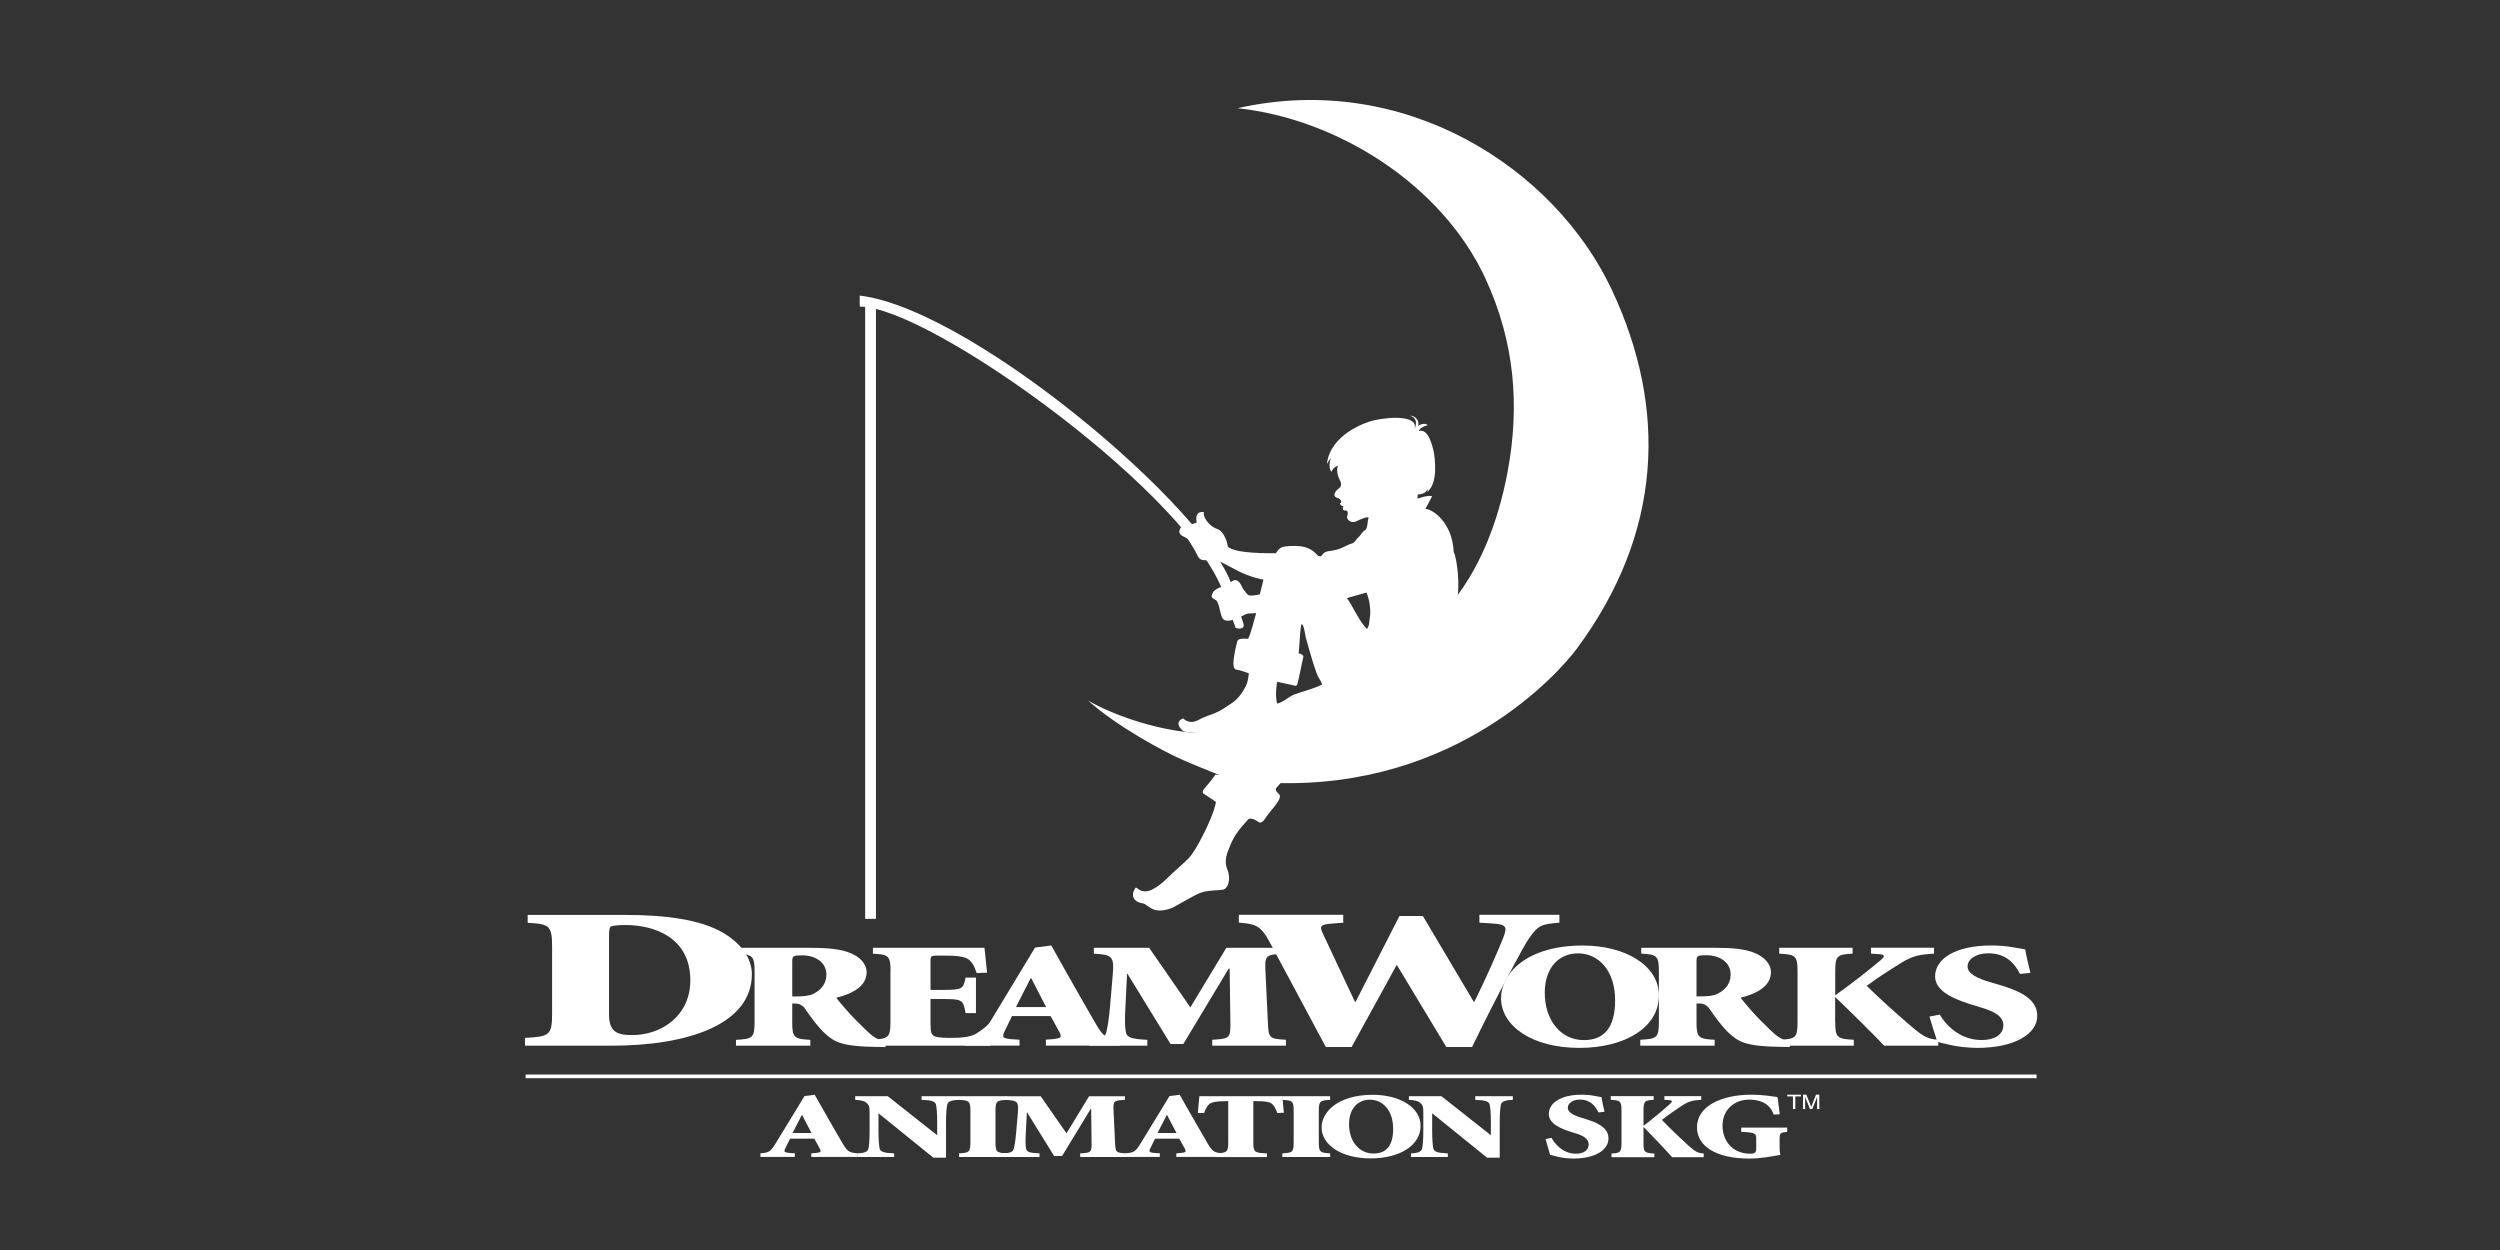 <svg xmlns="http://www.w3.org/2000/svg" width="100" height="50" viewBox="0 0 100 50" fill="none"><rect x="0" y="0" width="100" height="50" fill="#333333" stroke="none"/><path d="M48.618 30.982C48.618 30.982 48.439 31.243 48.273 31.425C48.108 31.605 48.056 31.701 48.174 31.767C48.29 31.834 48.389 31.913 48.639 32.078C48.571 32.472 48.29 33.076 48.105 33.436C47.921 33.795 47.705 34.173 47.524 34.355C47.342 34.535 46.923 34.895 46.657 35.159C46.392 35.422 46.083 35.616 45.9 35.647C45.568 35.701 45.465 35.453 45.421 35.514C45.217 35.793 45.324 36.08 45.704 36.132C45.83 36.149 45.907 36.278 46.141 36.377C46.374 36.475 46.726 36.392 46.923 36.295C47.12 36.196 47.555 35.937 47.872 35.775C48.189 35.613 48.513 35.626 48.878 35.594C49.182 35.569 49.215 35.057 49.104 34.806C48.942 34.427 49.068 34.149 49.259 33.7C49.449 33.252 49.944 32.761 49.944 32.761C49.944 32.761 50.077 32.694 50.3 32.854C50.513 33.007 50.557 32.762 50.833 32.435C51.056 32.171 51.294 31.885 51.154 31.758C50.988 31.607 51.032 31.543 51.032 31.543C51.032 31.543 51.197 31.331 51.369 31.195L48.618 30.982Z" fill="white"></path><path d="M57.39 24.794C57.39 24.794 59.488 23.243 60.305 18.869C60.797 16.226 60.59 13.669 59.411 11.127C57.677 7.386 53.5 4.755 49.502 4.328C56.173 2.823 62.18 6.711 64.473 11.592C66.704 16.342 66.512 21.316 63.062 25.961C62.349 26.92 58.25 31.561 50.976 31.318C50.463 31.408 49.193 31.157 48.801 31.008C48.801 31.008 48.142 30.758 47.343 30.412C46.533 30.062 44.629 29.025 43.52 28.018C44.45 28.567 46.118 29.167 47.699 29.308C48.695 29.187 53.92 28.274 57.391 24.793" fill="white"></path><path d="M54.737 20.746C54.796 20.598 54.358 20.8 54.276 20.841C54.019 20.971 53.846 20.757 53.888 20.641C53.938 20.499 53.904 20.405 53.799 20.42C53.712 20.432 53.693 20.317 53.741 20.252C53.653 20.252 53.614 20.185 53.594 20.139C53.721 20.091 53.605 19.958 53.553 19.938C53.502 19.918 53.388 19.897 53.378 19.805C53.368 19.713 53.461 19.595 53.554 19.535C53.648 19.475 53.686 19.368 53.581 19.179C53.494 19.021 53.447 18.736 53.529 18.634C53.343 18.655 53.25 18.879 53.25 18.879C53.126 18.655 53.199 18.431 53.24 18.319C53.178 18.38 53.075 18.563 53.075 18.563C53.21 17.383 54.605 16.89 54.977 16.808C55.667 16.658 56.746 16.625 56.579 17.165C56.579 17.165 56.798 16.738 56.394 16.627C56.622 16.616 56.808 16.87 56.714 17.033C56.828 16.962 57.036 16.911 57.107 17.012C56.993 17.023 56.766 17.143 56.755 17.235C56.962 17.195 57.175 17.315 57.335 18.008C57.407 18.323 57.532 19.339 57.087 19.676C57.087 19.676 57.107 19.616 57.118 19.534C57.118 19.534 57.056 19.779 56.714 19.779C56.714 19.779 56.688 19.885 56.708 19.945C56.708 19.945 57.118 19.789 57.284 19.849C57.284 19.849 57.097 20.215 57.015 20.357C57.284 20.357 58.096 20.878 58.149 22.086C58.274 22.29 58.418 23.464 58.274 23.992C57.126 27.622 48.768 29.709 47.339 29.251C47.339 29.251 46.937 28.946 47.27 28.762C47.382 28.699 47.304 28.794 47.548 28.862C47.709 28.906 47.832 28.86 48.026 28.753C48.24 28.635 48.675 28.535 48.975 28.321C49.275 28.108 49.505 28.06 49.824 27.464C49.891 27.339 49.928 27.167 49.954 26.956C49.959 26.912 49.933 26.932 49.637 26.826C49.468 26.764 49.337 26.845 49.337 26.548C49.337 26.252 49.457 25.782 49.489 25.666C49.521 25.552 49.627 25.536 49.928 25.552C50.056 25.277 50.167 24.789 50.247 24.522C50.247 24.522 50.164 24.538 49.978 24.538C49.793 24.538 49.708 24.67 49.399 24.771C49.089 24.873 48.922 24.844 48.861 24.65C48.779 24.385 48.779 24.263 48.696 24.08C48.635 23.946 48.427 23.958 48.469 23.815C48.511 23.672 48.572 23.612 48.656 23.572C48.759 23.47 49.008 23.49 49.235 23.287C49.462 23.084 49.594 23.298 49.669 23.45C49.732 23.578 49.755 23.596 49.897 23.775C49.969 23.867 50.228 23.805 50.393 23.775L50.538 23.185C50.435 23.165 50.001 23.084 49.524 22.839C49.048 22.596 48.696 22.371 48.509 22.392C47.844 22.464 48.016 22.341 47.703 21.863C47.516 21.578 47.558 21.558 47.331 21.456C47.035 21.325 47.227 21.03 47.351 21.05C47.473 21.07 47.681 20.948 47.868 20.908C47.809 20.618 47.892 20.451 48.157 20.481C48.095 20.665 48.364 21.051 48.675 21.153C48.985 21.254 49.11 21.762 49.11 21.864C49.399 22.149 50.748 22.129 51.037 22.129C51.186 21.901 51.238 21.838 51.804 21.838C52.163 21.838 52.458 21.923 52.725 22.235C52.978 22.315 52.77 22.086 53.204 22.038C53.637 21.991 53.849 21.805 54.033 21.754C54.217 21.703 54.215 21.594 54.348 21.481C54.426 21.416 54.492 21.263 54.601 21.209C54.711 21.155 54.698 20.804 54.738 20.736L54.737 20.746ZM51.086 27.272C51.086 27.272 50.989 27.743 51.081 28.146C51.346 28.079 51.556 27.868 51.756 27.786C51.957 27.704 52.507 27.567 52.881 27.384C52.881 27.384 52.884 27.314 52.752 27.116C52.652 26.969 52.435 26.25 52.226 25.478C52.226 25.478 52.147 24.935 52.067 24.97C52.011 24.994 51.991 25.635 51.966 25.912C51.933 26.252 51.949 26.137 51.949 26.137C51.949 26.137 52.164 26.171 52.132 26.285C52.091 26.428 51.944 27.232 51.891 27.366C51.848 27.472 51.829 27.429 51.639 27.39C51.407 27.343 51.087 27.271 51.087 27.271L51.086 27.272ZM54.681 25.16C54.789 24.985 54.756 24.921 54.81 24.572C54.832 24.081 54.661 23.702 54.661 23.702L53.876 23.923C54.111 24.241 54.387 24.887 54.681 25.162V25.16Z" fill="white"></path><path d="M34.389 11.823C39.128 12.394 49.269 21.208 49.36 23.848L48.998 23.908C47.881 19.947 37.167 12.235 34.389 12.264V11.823Z" fill="white"></path><path d="M49.232 24.608C49.265 24.679 49.401 25.029 49.413 25.089C49.424 25.149 49.82 25.22 49.737 24.938C49.654 24.659 49.553 24.439 49.553 24.439L49.234 24.608" fill="white"></path><path d="M35.038 12.084H34.606V36.754H35.038V12.084Z" fill="white"></path><path d="M31.688 40.865C31.688 41.516 31.763 41.557 32.413 41.594V41.828H29.439V41.594C30.108 41.557 30.183 41.516 30.183 40.865V38.877C30.183 38.227 30.108 38.184 29.477 38.148V37.913H32.413C33.148 37.913 33.637 37.967 34.004 38.118C34.382 38.268 34.664 38.539 34.664 38.895C34.664 39.424 34.147 39.738 33.45 39.912C33.582 40.082 33.93 40.497 34.204 40.774C34.524 41.093 34.731 41.298 34.881 41.419C35.051 41.545 35.202 41.623 35.437 41.672L35.418 41.882L35.013 41.876C33.675 41.857 33.366 41.678 32.989 41.328C32.706 41.069 32.443 40.695 32.207 40.359C32.123 40.232 31.99 40.142 31.812 40.142H31.69V40.865H31.688ZM31.69 39.858H31.823C32.124 39.858 32.35 39.841 32.528 39.757C32.914 39.563 33.055 39.281 33.055 38.985C33.055 38.407 32.481 38.213 32.114 38.213C31.719 38.213 31.69 38.232 31.69 38.473V39.858Z" fill="white"></path><path d="M25.015 36.597C26.661 36.597 28.026 36.789 28.924 37.312C29.552 37.675 30.075 38.271 30.075 38.962C30.075 40.966 27.546 41.828 24.453 41.828H21V41.515C21.977 41.466 22.084 41.409 22.084 40.541V37.885C22.084 37.016 21.977 36.96 21.107 36.912V36.598H25.015V36.597ZM24.359 40.55C24.359 41.266 24.655 41.403 25.297 41.403C26.448 41.403 27.613 40.639 27.613 39.215C27.613 37.484 26.154 37.001 25.017 37.001C24.709 37.001 24.535 37.025 24.441 37.057C24.375 37.074 24.361 37.258 24.361 37.46V40.551L24.359 40.55Z" fill="white"></path><path d="M35.622 38.876C35.622 38.224 35.548 38.183 34.917 38.147V37.912H39.379C39.389 38.014 39.436 38.453 39.483 38.906L39.067 38.923C38.973 38.629 38.869 38.46 38.719 38.362C38.569 38.261 38.258 38.223 37.759 38.223H37.598C37.24 38.223 37.221 38.223 37.221 38.434V39.597H37.692C38.502 39.597 38.53 39.561 38.624 39.104H39.038V40.526H38.624C38.53 39.995 38.502 39.96 37.692 39.96H37.221V40.943C37.221 41.256 37.24 41.407 37.409 41.461C37.559 41.508 37.776 41.516 38.068 41.516C38.444 41.516 38.859 41.48 39.065 41.334C39.225 41.225 39.523 41.05 39.707 40.749L39.939 40.754C39.893 41.05 39.694 41.664 39.61 41.826H34.818V41.591C35.543 41.556 35.618 41.513 35.618 40.863V38.874" fill="white"></path><path d="M41.835 41.587L42.117 41.565C42.466 41.533 42.485 41.473 42.362 41.256L42.024 40.643H40.48L40.197 41.221C40.074 41.481 40.074 41.541 40.507 41.571L40.78 41.589V41.825H38.587V41.59C39.066 41.548 39.207 41.525 39.518 41.018L41.401 37.903L42.051 37.819L42.69 38.957C43.096 39.674 43.501 40.384 43.858 40.999C44.159 41.523 44.328 41.554 44.79 41.589V41.823H41.835V41.587ZM40.639 40.282H41.844L41.251 39.132H41.223L40.639 40.282Z" fill="white"></path><path d="M51.342 37.912V38.147C50.627 38.189 50.589 38.213 50.618 38.846L50.713 40.863C50.742 41.531 50.759 41.55 51.437 41.591V41.826H48.49V41.591C49.197 41.548 49.225 41.531 49.215 40.863L49.186 38.743H49.148L47.332 41.761H46.823L45.101 38.954H45.082L45.016 40.291C44.988 40.809 44.997 41.098 45.035 41.286C45.073 41.508 45.28 41.562 45.892 41.593V41.827H43.566V41.593C44.018 41.569 44.197 41.508 44.254 41.286C44.301 41.099 44.357 40.779 44.404 40.231L44.508 39.014C44.573 38.255 44.498 38.188 43.754 38.147V37.911H45.966L47.614 40.296L49.054 37.911H51.342" fill="white"></path><path d="M53.73 36.908L53.301 36.941C52.806 36.981 52.766 37.037 52.926 37.367L54.197 40.072H54.225L55.977 36.641H56.915L58.949 40.07H58.976C59.444 39.129 59.94 37.994 60.127 37.518C60.301 37.059 60.261 36.978 59.685 36.938L59.176 36.906V36.593H62.376V36.906C61.626 36.971 61.506 36.995 61.05 37.704C60.984 37.808 59.954 39.66 58.883 41.881H57.852L55.884 38.614H55.858L54.064 41.881H53.033L50.771 37.655C50.41 36.987 50.169 36.955 49.553 36.906V36.592H53.73V36.906" fill="white"></path><path d="M66.356 39.821C66.356 41.109 64.981 41.916 63.174 41.916C61.273 41.916 60.041 41.032 60.041 39.923C60.041 38.947 61.057 37.821 63.307 37.821C65.029 37.821 66.357 38.627 66.357 39.821H66.356ZM61.791 39.719C61.791 40.809 62.431 41.604 63.354 41.604C64.164 41.604 64.605 41.104 64.605 40.014C64.605 38.803 63.928 38.134 63.118 38.134C62.393 38.134 61.79 38.664 61.79 39.718L61.791 39.719Z" fill="white"></path><path d="M67.86 40.863C67.86 41.513 67.936 41.555 68.586 41.591V41.826H65.611V41.591C66.28 41.555 66.356 41.513 66.356 40.863V38.874C66.356 38.224 66.28 38.182 65.649 38.145V37.911H68.587C69.321 37.911 69.811 37.964 70.178 38.115C70.554 38.266 70.837 38.537 70.837 38.892C70.837 39.423 70.32 39.735 69.623 39.91C69.755 40.079 70.103 40.495 70.376 40.772C70.697 41.09 70.903 41.295 71.054 41.416C71.223 41.542 71.374 41.62 71.608 41.669L71.59 41.88L71.185 41.873C69.848 41.855 69.538 41.675 69.161 41.325C68.88 41.067 68.616 40.693 68.38 40.355C68.294 40.228 68.163 40.138 67.984 40.138H67.861V40.862L67.86 40.863ZM67.993 39.855C68.294 39.855 68.52 39.837 68.699 39.753C69.085 39.56 69.225 39.277 69.225 38.981C69.225 38.403 68.651 38.209 68.284 38.209C67.888 38.209 67.86 38.228 67.86 38.469V39.855H67.993Z" fill="white"></path><path d="M73.409 40.862C73.409 41.512 73.483 41.555 74.152 41.591V41.826H71.216V41.591C71.828 41.555 71.902 41.512 71.902 40.863V38.874C71.902 38.224 71.828 38.182 71.168 38.145V37.911H74.104V38.145C73.483 38.182 73.409 38.223 73.409 38.874V39.814C74.095 39.321 74.669 38.874 75.215 38.416C75.347 38.309 75.451 38.187 75.196 38.169L74.839 38.145V37.91H77.361V38.145C76.825 38.181 76.533 38.211 76.043 38.518C75.535 38.832 75.063 39.138 74.668 39.434C75.252 40.006 75.873 40.561 76.466 41.067C76.974 41.501 77.144 41.56 77.53 41.591V41.826H75.365C75.006 41.441 74.113 40.555 73.425 39.898H73.406V40.862" fill="white"></path><path d="M77.592 40.584C77.79 40.934 78.346 41.602 79.268 41.602C79.758 41.602 80.134 41.398 80.134 41.007C80.134 40.65 79.768 40.452 79.192 40.284L79.051 40.241C78.28 40.013 77.404 39.699 77.404 39.054C77.404 38.374 78.176 37.819 79.654 37.819C79.946 37.819 80.247 37.843 80.52 37.891C80.737 37.927 80.887 37.952 81.01 37.976C81.047 38.211 81.114 38.506 81.216 38.915L80.801 38.957C80.594 38.559 80.265 38.132 79.522 38.132C79.042 38.132 78.703 38.368 78.703 38.656C78.703 38.945 79.07 39.133 79.673 39.307L79.88 39.366C80.746 39.62 81.49 39.927 81.49 40.633C81.49 41.373 80.558 41.915 79.099 41.915C78.723 41.915 78.337 41.867 78.083 41.813C77.8 41.753 77.602 41.705 77.489 41.67C77.413 41.393 77.292 41.067 77.178 40.663L77.592 40.584Z" fill="white"></path><path d="M81.464 42.981H21.025V43.128H81.464V42.981Z" fill="white"></path><path d="M32.452 46.134L32.629 46.119C32.847 46.1 32.858 46.062 32.783 45.928L32.571 45.546H31.603L31.426 45.905C31.343 46.065 31.349 46.103 31.621 46.121L31.792 46.132V46.278H30.417V46.132C30.718 46.107 30.807 46.092 31.001 45.776L32.181 43.842L32.587 43.79L32.989 44.496C33.242 44.942 33.496 45.383 33.721 45.765C33.91 46.09 34.016 46.109 34.305 46.131V46.277H32.452V46.131V46.134ZM31.703 45.319H32.459L32.086 44.605H32.069L31.703 45.319Z" fill="white"></path><path d="M37.842 46.307H37.335L35.151 44.541H35.139V45.229C35.139 45.622 35.163 45.828 35.186 45.943C35.215 46.075 35.375 46.122 35.765 46.134V46.279H34.295V46.134C34.555 46.126 34.709 46.075 34.738 45.943C34.762 45.828 34.784 45.622 34.784 45.229V44.541C34.784 44.264 34.773 44.216 34.656 44.111C34.566 44.033 34.42 44.005 34.208 43.994V43.849H35.511L37.476 45.401H37.487V44.899C37.487 44.506 37.463 44.302 37.441 44.185C37.41 44.053 37.251 44.005 36.863 43.994V43.849H38.367V43.994C38.072 44.002 37.918 44.054 37.889 44.185C37.866 44.302 37.841 44.506 37.841 44.899V46.306" fill="white"></path><path d="M39.819 45.681C39.819 46.085 39.866 46.111 40.274 46.134V46.279H38.362V46.134C38.77 46.111 38.816 46.085 38.816 45.681V44.447C38.816 44.043 38.768 44.016 38.362 43.994V43.849H40.274V43.994C39.867 44.016 39.819 44.043 39.819 44.447V45.681Z" fill="white"></path><path d="M44.996 43.849V43.994C44.548 44.02 44.524 44.034 44.542 44.428L44.601 45.682C44.619 46.097 44.63 46.109 45.055 46.135V46.281H43.209V46.135C43.652 46.11 43.67 46.097 43.663 45.682L43.646 44.366H43.623L42.483 46.24H42.165L41.085 44.497H41.074L41.032 45.328C41.014 45.649 41.02 45.829 41.044 45.944C41.068 46.084 41.196 46.116 41.58 46.135V46.281H40.122V46.135C40.405 46.12 40.517 46.084 40.553 45.944C40.583 45.829 40.617 45.63 40.647 45.29L40.713 44.535C40.753 44.063 40.707 44.023 40.241 43.997V43.851H41.628L42.66 45.333L43.562 43.851H44.996" fill="white"></path><path d="M47.052 46.134L47.228 46.119C47.447 46.1 47.459 46.062 47.382 45.928L47.17 45.546H46.202L46.026 45.905C45.942 46.065 45.949 46.103 46.22 46.121L46.392 46.132V46.278H45.016V46.132C45.316 46.107 45.405 46.092 45.6 45.776L46.78 43.842L47.188 43.79L47.589 44.496C47.843 44.942 48.097 45.383 48.321 45.765C48.509 46.09 48.617 46.109 48.906 46.131V46.277H47.052V46.131V46.134ZM46.302 45.319H47.058L46.686 44.605H46.668L46.302 45.319Z" fill="white"></path><path d="M52.752 45.681C52.752 46.085 52.799 46.111 53.206 46.134V46.279H51.294V46.134C51.702 46.111 51.747 46.085 51.747 45.681V44.447C51.747 44.043 51.701 44.016 51.294 43.994V43.849H53.206V43.994C52.799 44.016 52.752 44.043 52.752 44.447V45.681Z" fill="white"></path><path d="M56.823 45.034C56.823 45.834 55.961 46.336 54.829 46.336C53.637 46.336 52.864 45.786 52.864 45.097C52.864 44.491 53.502 43.792 54.911 43.792C55.991 43.792 56.823 44.294 56.823 45.034ZM53.961 44.97C53.961 45.648 54.362 46.141 54.94 46.141C55.449 46.141 55.726 45.831 55.726 45.154C55.726 44.402 55.301 43.987 54.794 43.987C54.34 43.987 53.962 44.315 53.962 44.97H53.961Z" fill="white"></path><path d="M59.989 46.307H59.482L57.299 44.541H57.287V45.229C57.287 45.622 57.311 45.828 57.335 45.943C57.364 46.075 57.525 46.122 57.913 46.134V46.279H56.443V46.134C56.703 46.126 56.856 46.075 56.885 45.943C56.909 45.828 56.933 45.622 56.933 45.229V44.541C56.933 44.264 56.921 44.216 56.803 44.111C56.714 44.033 56.568 44.005 56.355 43.994V43.849H57.658L59.623 45.401H59.635V44.899C59.635 44.506 59.611 44.302 59.588 44.185C59.559 44.053 59.399 44.005 59.01 43.994V43.849H60.514V43.994C60.219 44.002 60.066 44.054 60.036 44.185C60.013 44.302 59.989 44.506 59.989 44.899V46.306" fill="white"></path><path d="M51.297 43.846C51.308 44.017 51.33 44.276 51.355 44.509L51.095 44.52C51.007 44.295 50.942 44.199 50.853 44.135C50.753 44.067 50.557 44.046 50.275 44.046H50.133V45.684C50.133 46.089 50.181 46.114 50.676 46.137V46.283H48.611V46.137C49.083 46.115 49.13 46.089 49.13 45.684V44.046H49.03C48.634 44.046 48.475 44.091 48.38 44.157C48.31 44.214 48.239 44.31 48.162 44.52H47.914C47.934 44.254 47.959 44.028 47.975 43.849H50.829L51.297 43.846Z" fill="white"></path><path d="M62.061 45.514C62.177 45.731 62.501 46.149 63.041 46.149C63.326 46.149 63.547 46.021 63.547 45.776C63.547 45.554 63.338 45.423 62.998 45.326L62.914 45.299C62.458 45.16 61.953 44.962 61.953 44.559C61.953 44.135 62.405 43.788 63.267 43.788C63.438 43.788 63.614 43.803 63.773 43.834C63.9 43.856 63.987 43.871 64.059 43.886C64.08 44.033 64.12 44.218 64.18 44.472L63.938 44.497C63.818 44.25 63.625 43.984 63.191 43.984C62.911 43.984 62.712 44.131 62.712 44.31C62.712 44.49 62.922 44.61 63.279 44.716L63.4 44.753C63.905 44.908 64.339 45.102 64.339 45.541C64.339 46.004 63.795 46.342 62.942 46.342C62.723 46.342 62.497 46.312 62.349 46.278C62.184 46.24 62.069 46.21 62.003 46.189C61.959 46.016 61.887 45.812 61.822 45.562L62.064 45.513" fill="white"></path><path d="M65.74 45.686C65.729 46.092 65.783 46.119 66.174 46.141V46.288H64.459V46.141C64.816 46.12 64.86 46.092 64.86 45.686V44.447C64.86 44.041 64.816 44.014 64.431 43.992V43.846H66.146V43.992C65.783 44.014 65.74 44.041 65.74 44.447V45.033C66.141 44.726 66.476 44.447 66.795 44.161C66.872 44.093 66.933 44.019 66.785 44.007L66.575 43.992V43.846H68.049V43.992C67.736 44.014 67.565 44.034 67.279 44.225C66.982 44.42 66.708 44.612 66.476 44.796C66.816 45.152 67.18 45.499 67.527 45.814C67.823 46.084 67.922 46.121 68.148 46.14V46.287H66.883C66.674 46.047 66.151 45.494 65.75 45.085H65.74V45.686Z" fill="white"></path><path d="M70.947 44.583C70.781 44.086 70.326 43.985 69.967 43.985C69.386 43.985 68.901 44.379 68.901 45.022C68.901 45.604 69.263 46.149 70.023 46.149C70.16 46.149 70.249 46.12 70.249 45.942V45.58C70.249 45.329 70.226 45.303 69.649 45.273V45.103H71.487V45.273C71.205 45.306 71.184 45.318 71.184 45.58V45.851C71.184 45.987 71.189 46.106 71.217 46.193C70.876 46.257 70.431 46.343 69.974 46.343C68.66 46.343 67.879 45.859 67.879 45.092C67.879 44.233 68.88 43.788 70.052 43.788C70.476 43.788 70.91 43.852 71.102 43.886C71.118 44.014 71.146 44.21 71.19 44.57L70.948 44.583" fill="white"></path><path d="M71.489 43.788H72.04V43.856H71.812V44.362H71.719V43.856H71.489V43.788Z" fill="white"></path><path d="M72.122 44.362V43.787H72.254L72.448 44.273L72.641 43.787H72.772V44.362H72.684V44.023C72.684 44.011 72.684 43.99 72.684 43.965C72.684 43.938 72.686 43.909 72.686 43.877L72.491 44.362H72.4L72.206 43.877V43.895C72.206 43.909 72.206 43.93 72.206 43.96C72.206 43.989 72.206 44.011 72.206 44.024V44.363H72.118" fill="white"></path></svg>